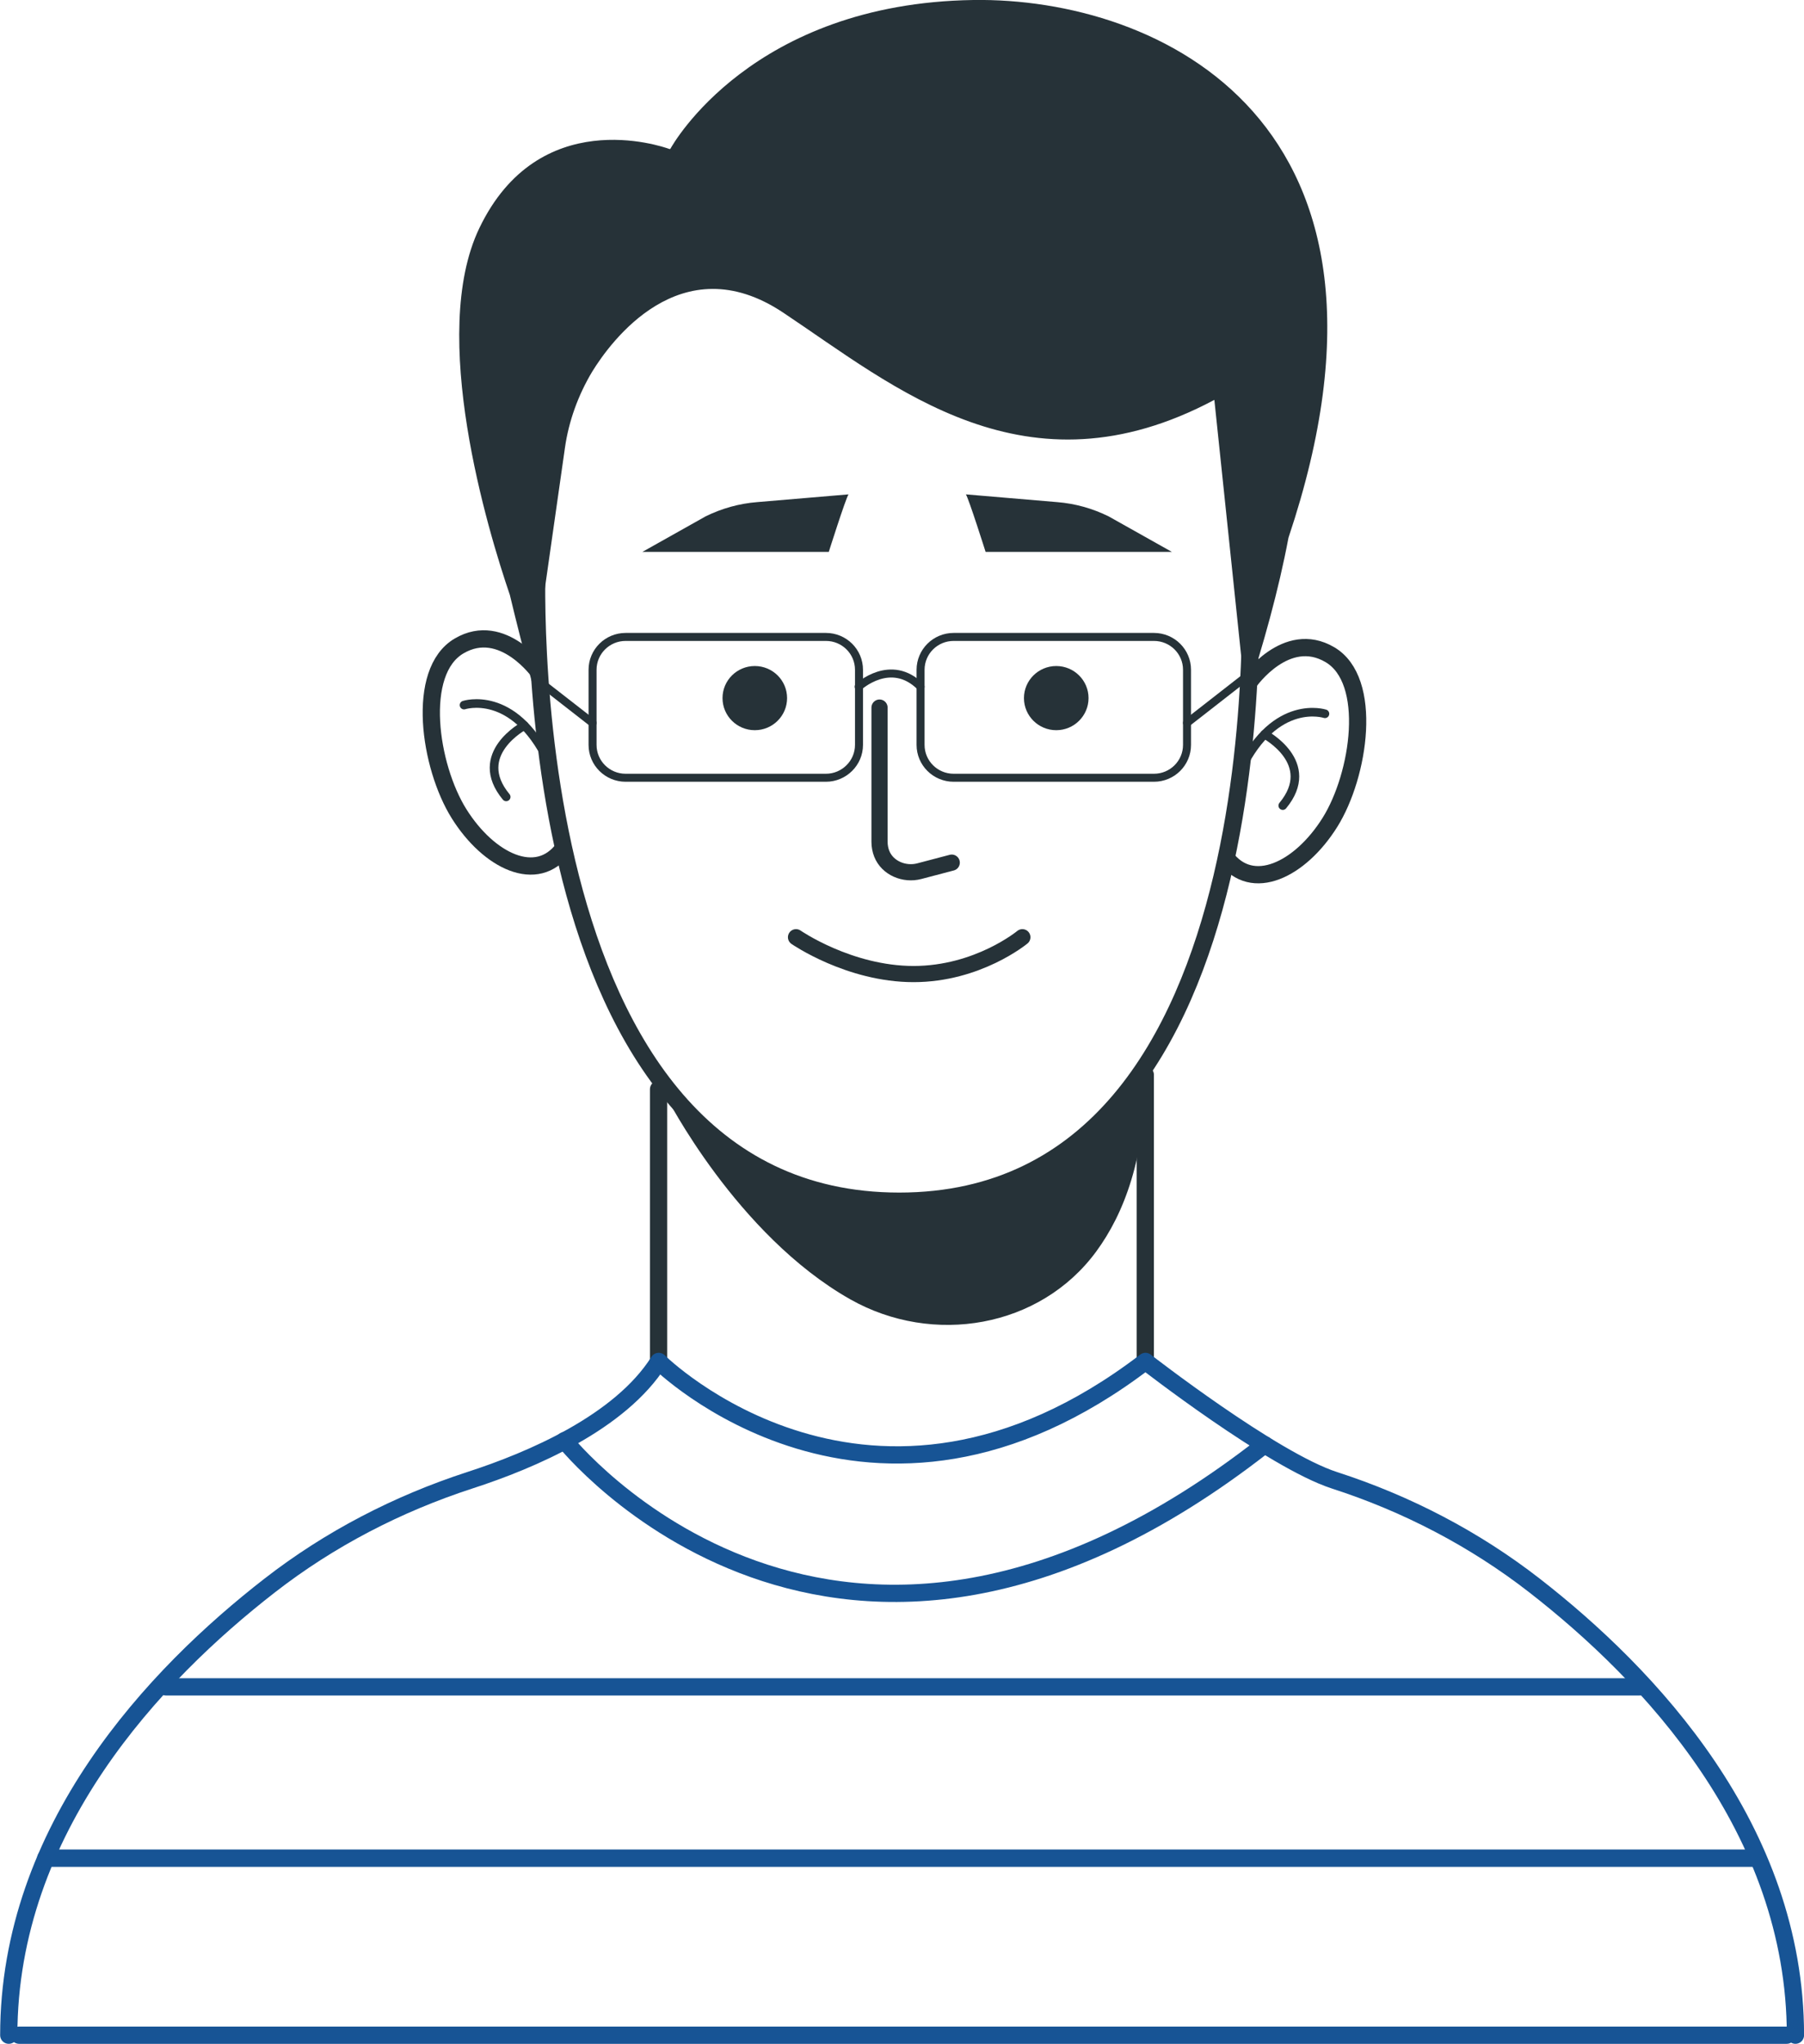 <svg width="136" height="154" viewBox="0 0 136 154" fill="none" xmlns="http://www.w3.org/2000/svg">
<g clip-path="url(#clip0_676_2)">
<path d="M40.691 50.718C40.691 50.718 37.908 46.729 34.611 48.67C31.313 50.599 32.368 57.745 34.611 61.317C36.853 64.89 40.487 66.652 42.489 63.913" stroke="#263238" stroke-width="1.3" stroke-miterlimit="10"/>
<path d="M34.983 53.125C34.983 53.125 38.701 51.898 41.339 57.328" stroke="#263238" stroke-width="0.65" stroke-miterlimit="10" stroke-linecap="round" stroke-linejoin="round"/>
<path d="M39.527 54.672C39.527 54.672 35.486 56.815 38.16 60.043" stroke="#263238" stroke-width="0.65" stroke-miterlimit="10" stroke-linecap="round" stroke-linejoin="round"/>
<path d="M94.174 41.752C94.174 41.752 97.471 90.505 67.791 90.505C38.112 90.505 40.498 41.752 40.498 41.752C40.498 41.752 39.059 12.755 68.799 12.755C96.476 12.755 94.174 41.752 94.174 41.752Z" stroke="#263238" stroke-width="1.3" stroke-miterlimit="10"/>
<path d="M94.175 51.374C94.175 51.374 96.957 47.385 100.255 49.325C103.552 51.255 102.497 58.4 100.255 61.972C98.012 65.545 94.379 67.307 92.376 64.568" stroke="#263238" stroke-width="1.3" stroke-miterlimit="10"/>
<path d="M99.885 53.78C99.885 53.78 96.168 52.553 93.529 57.984" stroke="#263238" stroke-width="0.65" stroke-miterlimit="10" stroke-linecap="round" stroke-linejoin="round"/>
<path d="M95.339 55.328C95.339 55.328 99.38 57.472 96.706 60.699" stroke="#263238" stroke-width="0.65" stroke-miterlimit="10" stroke-linecap="round" stroke-linejoin="round"/>
<path d="M73.38 0C56.7 0.25 50.715 10.885 50.536 11.218C50.512 11.218 50.5 11.23 50.476 11.23C49.828 10.992 40.606 7.86 36.133 17.196C32.296 25.199 36.769 39.941 38.436 44.824C38.964 47.027 39.527 49.206 40.079 51.326L42.585 33.773C42.873 31.724 43.592 29.759 44.648 27.997C45.979 25.83 51.303 18.411 59.026 23.543C67.456 29.152 77.326 37.702 91.548 30.129L93.91 52.671C95.241 48.575 96.393 44.466 97.136 40.513C107.689 9.086 87.339 -0.202 73.38 0Z" fill="#263238"/>
<path d="M49.648 82.072V102.567" stroke="#263238" stroke-width="1.3" stroke-miterlimit="10" stroke-linecap="round" stroke-linejoin="round"/>
<path d="M86.342 80.988V102.566" stroke="#263238" stroke-width="1.3" stroke-miterlimit="10" stroke-linecap="round" stroke-linejoin="round"/>
<path d="M50.2 82.572C50.2 82.572 55.513 93.04 64.099 97.898C70.335 101.423 78.405 100.054 82.638 94.302C84.749 91.432 86.356 87.204 86.356 80.988C86.356 80.988 79.484 89.979 69.219 90.408C58.966 90.825 50.2 82.572 50.2 82.572Z" fill="#263238"/>
<path d="M0.661 153.344C0.661 137.779 11.706 126.157 20.328 119.464C24.849 115.951 29.957 113.308 35.414 111.533C40.09 110.021 46.758 107.163 49.66 102.578C49.66 102.578 65.609 118.428 86.355 102.578C86.355 102.578 95.925 110.021 100.602 111.533C106.058 113.296 111.166 115.951 115.687 119.464C124.309 126.169 135.354 137.791 135.354 153.344" stroke="#175495" stroke-width="1.3" stroke-miterlimit="10" stroke-linecap="round" stroke-linejoin="round"/>
<path d="M42.56 108.544C42.56 108.544 62.935 134.23 95.337 108.854" stroke="#175495" stroke-width="1.3" stroke-miterlimit="10" stroke-linecap="round" stroke-linejoin="round"/>
<path d="M12.511 127.098H123.628" stroke="#175495" stroke-width="1.3" stroke-miterlimit="10" stroke-linecap="round" stroke-linejoin="round"/>
<path d="M1.441 153.344H134.695" stroke="#175495" stroke-width="1.3" stroke-miterlimit="10" stroke-linecap="round" stroke-linejoin="round"/>
<path d="M3.456 140.006H132.225" stroke="#175495" stroke-width="1.31" stroke-miterlimit="10" stroke-linecap="round" stroke-linejoin="round"/>
<path d="M66.306 53.313V63.436C66.306 63.745 66.366 64.055 66.474 64.329C66.905 65.412 68.176 65.936 69.304 65.639L71.75 64.996" stroke="#263238" stroke-width="1.219" stroke-miterlimit="10" stroke-linecap="round" stroke-linejoin="round"/>
<path d="M63.967 37.249C63.751 37.571 62.48 41.584 62.48 41.584H48.426L53.199 38.904C54.41 38.309 55.717 37.94 57.072 37.833L63.967 37.249Z" fill="#263238"/>
<path d="M72.816 37.249C73.032 37.571 74.303 41.584 74.303 41.584H88.346L83.573 38.904C82.362 38.309 81.055 37.94 79.7 37.833L72.816 37.249Z" fill="#263238"/>
<path d="M56.903 55.017C58.248 55.017 59.337 53.934 59.337 52.599C59.337 51.264 58.248 50.182 56.903 50.182C55.559 50.182 54.469 51.264 54.469 52.599C54.469 53.934 55.559 55.017 56.903 55.017Z" fill="#263238"/>
<path d="M82.063 52.599C82.063 53.933 80.972 55.017 79.629 55.017C78.286 55.017 77.194 53.933 77.194 52.599C77.194 51.265 78.286 50.182 79.629 50.182C80.972 50.182 82.063 51.265 82.063 52.599Z" fill="#263238"/>
<path d="M60.01 70.616C60.01 70.616 64.015 73.391 68.872 73.391C73.728 73.391 77.074 70.616 77.074 70.616" stroke="#263238" stroke-width="1.219" stroke-miterlimit="10" stroke-linecap="round" stroke-linejoin="round"/>
<path d="M64.734 51.741C64.734 51.741 67.157 49.502 69.399 51.741" stroke="#263238" stroke-width="0.603" stroke-miterlimit="10" stroke-linecap="round" stroke-linejoin="round"/>
<path d="M44.672 54.469L41.062 51.658" stroke="#263238" stroke-width="0.603" stroke-miterlimit="10" stroke-linecap="round" stroke-linejoin="round"/>
<path d="M89.486 54.468L94.283 50.728" stroke="#263238" stroke-width="0.603" stroke-miterlimit="10" stroke-linecap="round" stroke-linejoin="round"/>
<path d="M86.993 58.601H71.895C70.516 58.601 69.4 57.493 69.4 56.124V50.467C69.4 49.098 70.516 47.99 71.895 47.99H86.993C88.372 47.99 89.487 49.098 89.487 50.467V56.124C89.487 57.493 88.372 58.601 86.993 58.601Z" stroke="#263238" stroke-width="0.603" stroke-miterlimit="10" stroke-linecap="round" stroke-linejoin="round"/>
<path d="M62.264 58.601H47.166C45.787 58.601 44.672 57.493 44.672 56.124V50.467C44.672 49.098 45.787 47.99 47.166 47.99H62.264C63.643 47.99 64.758 49.098 64.758 50.467V56.124C64.758 57.493 63.631 58.601 62.264 58.601Z" stroke="#263238" stroke-width="0.603" stroke-miterlimit="10" stroke-linecap="round" stroke-linejoin="round"/>
</g>
<defs>
<clipPath id="clip0_676_2">
<rect width="136" height="154" fill="white"/>
</clipPath>
</defs>
</svg>
